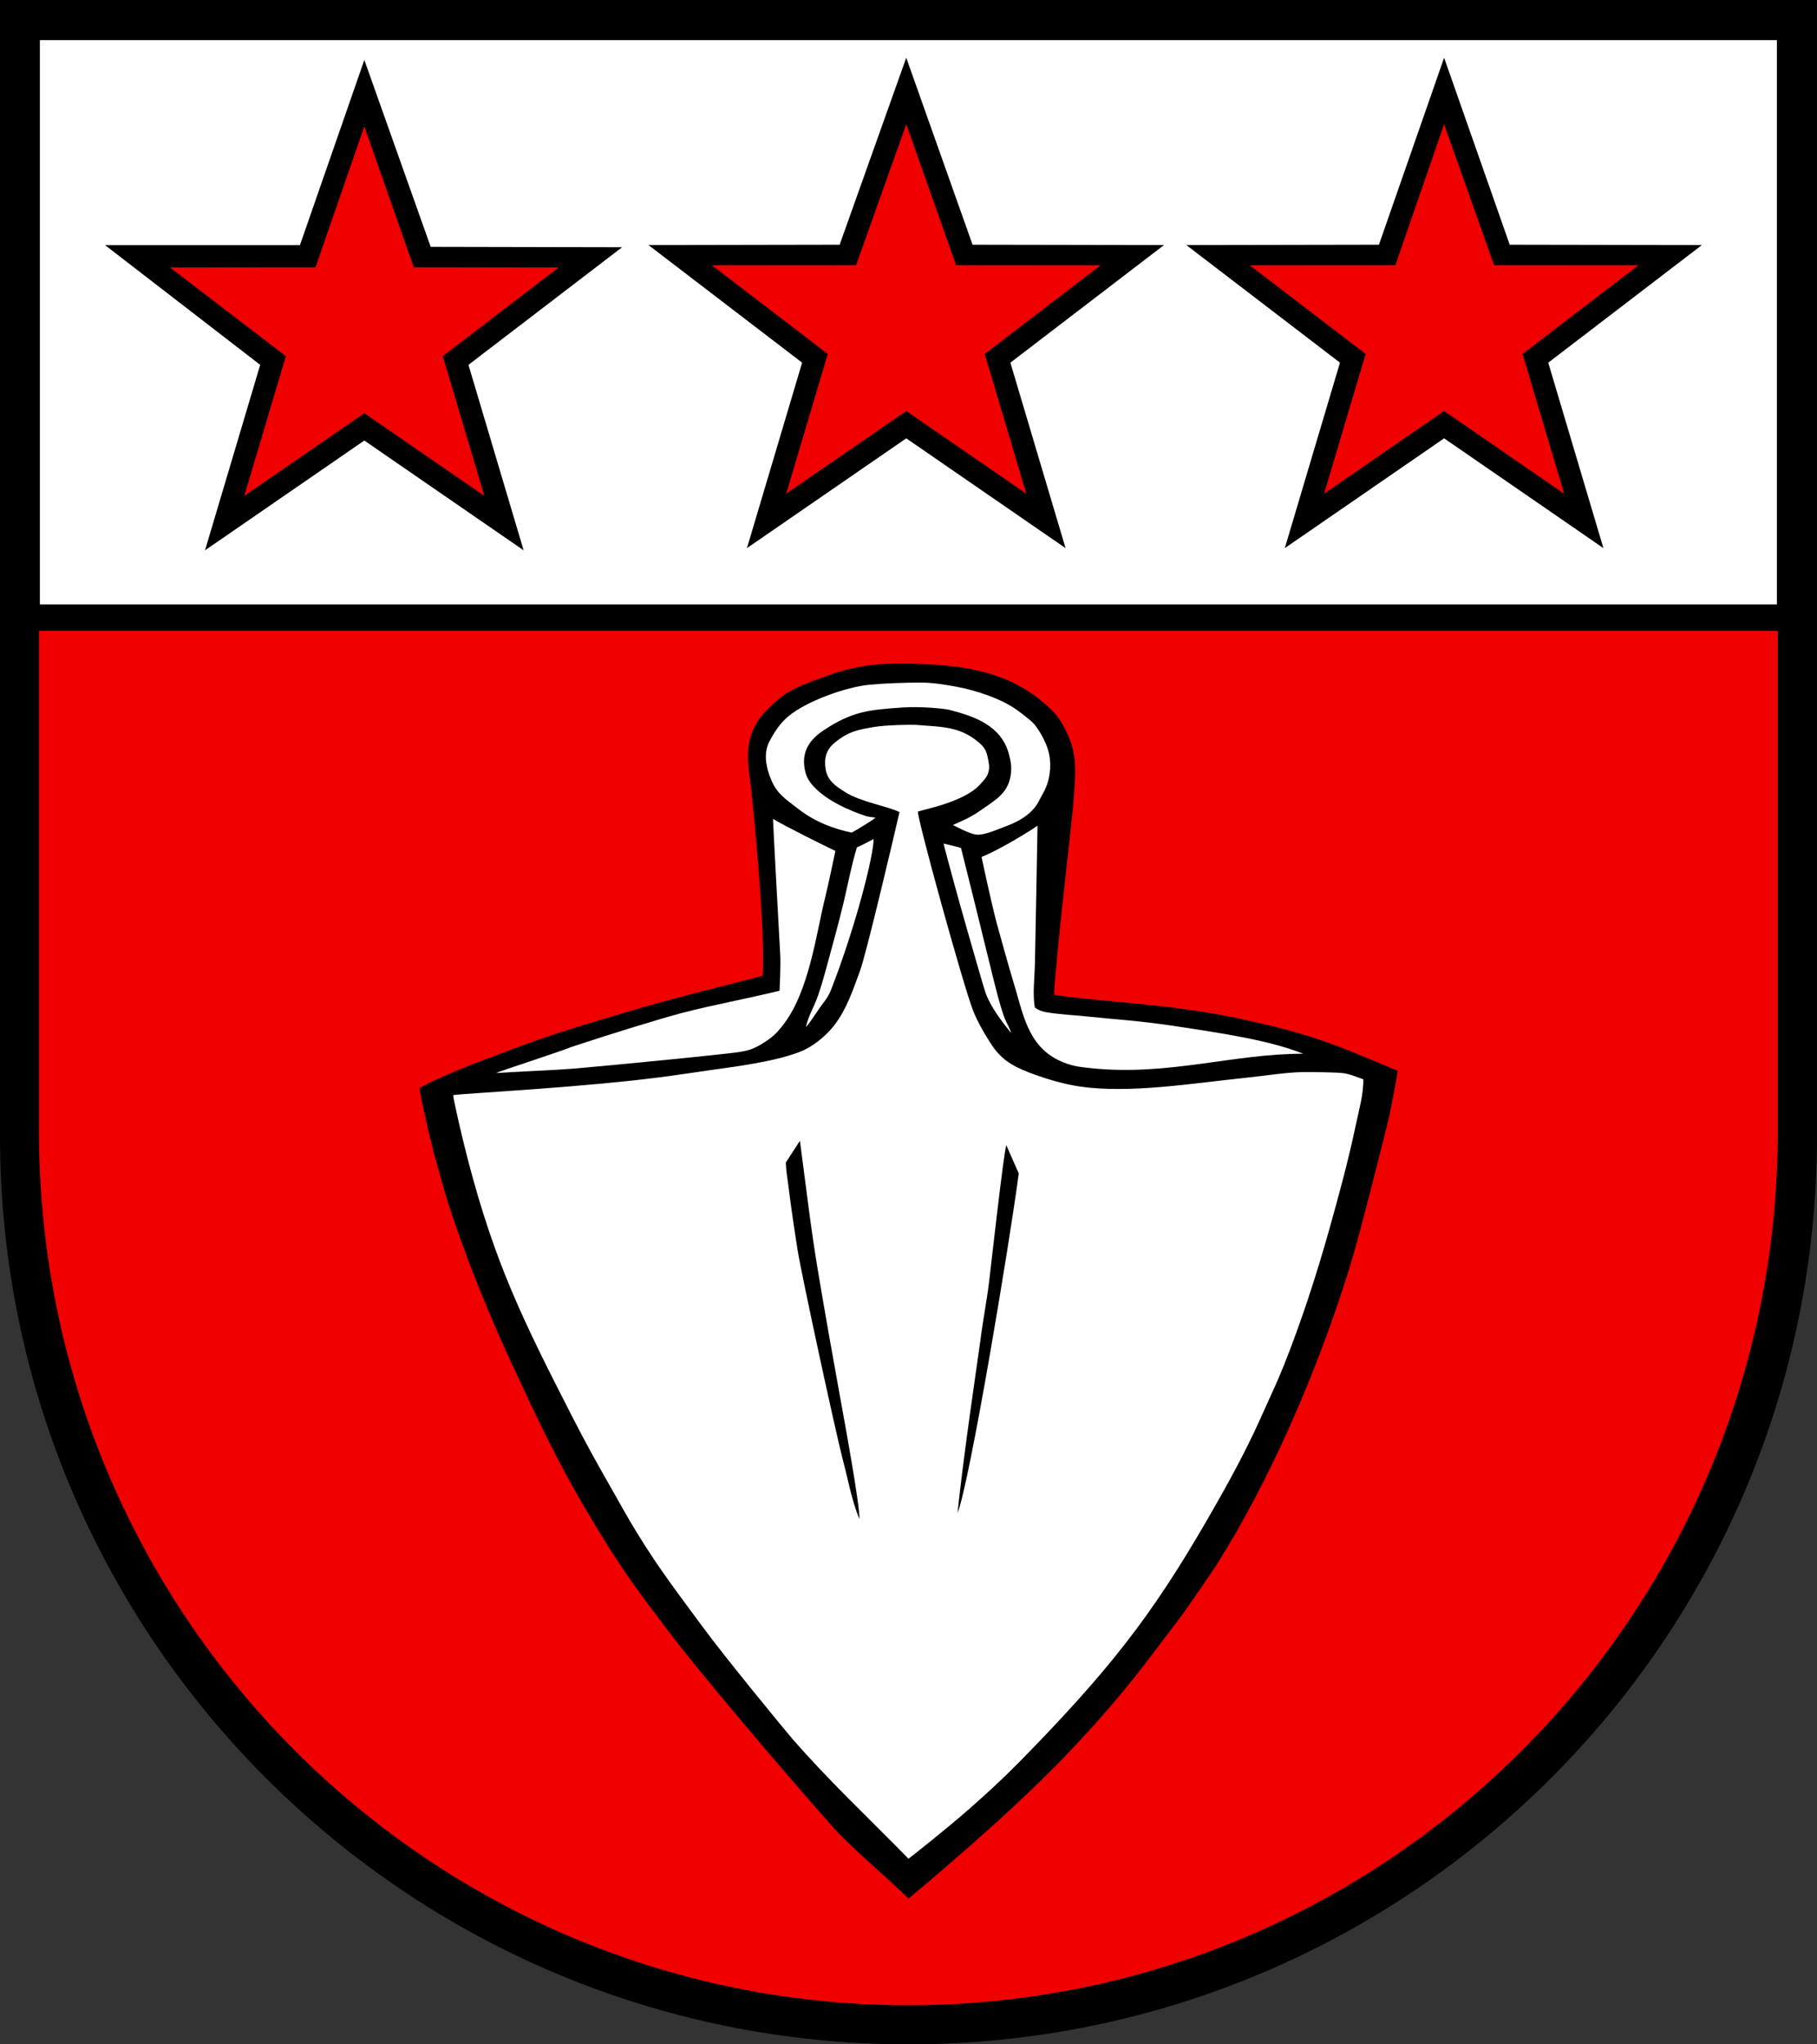 <?xml version="1.0" encoding="iso-8859-1"?>
<!-- Generator: Adobe Illustrator 10.0, SVG Export Plug-In . SVG Version: 3.0.0 Build 77)  -->
<!DOCTYPE svg PUBLIC "-//W3C//DTD SVG 1.0//EN"    "http://www.w3.org/TR/2001/REC-SVG-20010904/DTD/svg10.dtd">
<svg  xmlns="http://www.w3.org/2000/svg" xmlns:xlink="http://www.w3.org/1999/xlink" xmlns:a="http://ns.adobe.com/AdobeSVGViewerExtensions/3.0/"
	 width="283.465" height="318.897" viewBox="0 0 283.465 318.897"
	 style="overflow:visible;enable-background:new 0 0 283.465 318.897" xml:space="preserve">
	<rect x="0" y="0" width="283.465" height="318.897" fill="#333333" stroke="none"/>
	<g id="CMYK_Wappen">
		<path style="fill-rule:evenodd;clip-rule:evenodd;" d="M0,0h283.465v177.165c0,78.278-63.455,141.732-141.732,141.732
			S0,255.443,0,177.165V0z"/>
		<g>
			
				<path style="fill-rule:evenodd;clip-rule:evenodd;fill:#F00000;stroke:#F00000;stroke-width:0.283;stroke-miterlimit:3.864;" d="
				M141.732,296.34c1.126-0.933,15.648-12.964,24.581-22.348c2.774-2.915,4.316-4.584,6.945-7.632
				c4.53-5.252,7.392-9.292,10.987-13.985c0.952-1.242,5.146-7.382,5.634-8.151c8.411-13.274,15.588-30.025,20.317-44.912
				c1.472-4.63,2.672-9.363,3.883-14.065c0.829-3.22,1.644-6.443,2.45-9.669c0.543-2.172,1.658-8.03,1.658-8.651
				c-5.078-2.059-9.309-4.076-15.525-5.891c-3.085-0.9-4.858-1.295-7.994-1.999c-11.544-2.589-20.168-2.61-30.077-3.964
				c-0.08-0.25,0.622-7.493,0.855-9.803c0.519-5.126,2.082-18.709,2.178-20.378c0.191-3.343,0.786-6.81-0.999-10.529
				c-0.861-1.795-1.479-2.823-2.945-4.169c-4.489-4.121-9.822-6.321-19.089-6.721c-5.986-0.258-10.063-0.239-15.934,1.934
				c-3.397,1.257-5.559,1.883-8.2,4.361c-1.142,1.07-1.811,1.705-2.598,3.057c-1.869,3.213-1.292,6.453-0.898,9.49
				c0.273,2.114,2.334,22.357,1.897,29.788c-4.021,1.061-12.911,3.187-21.057,5.614c-7.466,2.225-11.704,3.441-18.985,6.213
				c-5.347,2.036-9.218,3.421-13.518,5.694c0.092,1.25,1.791,8.756,2.656,11.708c0.56,1.909,1.037,3.86,1.639,5.754
				c2.907,9.159,6.62,18.221,10.688,26.911c3.288,7.025,6.276,13.553,11.128,21.756c2.586,4.372,4.089,6.821,6.992,10.988
				c1.904,2.733,3.382,4.599,5.074,6.873c6.451,8.669,25.007,30.135,27.369,32.564C134.121,289.548,138.259,292.94,141.732,296.34z
				 M6.219,98.539h270.99v77.939c0,75.208-60.662,136.174-135.495,136.174S6.219,251.686,6.219,176.478V98.539z"/>
			<g>
				<g>
					<path style="fill:#F00000;stroke:#F00000;stroke-width:0.283;stroke-miterlimit:3.864;" d="M75.317,77.016L56.836,64.281
						L38.357,77.016l6.399-21.512L26.936,41.863l22.39-0.024l7.512-21.701l7.621,21.701l22.28,0.024L68.917,55.504L75.317,77.016z"
						/>
				</g>
				<g>
					<path style="fill:#F00000;stroke:#F00000;stroke-width:0.283;stroke-miterlimit:3.864;" d="M159.862,76.674l-18.48-12.734
						l-18.479,12.734l6.399-21.511L111.48,41.522l22.178-0.016l7.724-21.709l7.677,21.709l22.225,0.017l-17.821,13.64
						L159.862,76.674z"/>
				</g>
				<g>
					<path style="fill:#F00000;stroke:#F00000;stroke-width:0.283;stroke-miterlimit:3.864;" d="M243.771,76.674l-18.48-12.734
						l-18.479,12.734l6.399-21.511L195.39,41.522l22.402-0.016l7.499-21.709l7.7,21.709l22.201,0.017l-17.821,13.64L243.771,76.674z
						"/>
				</g>
			</g>
		</g>
		<g>
			<path style="fill-rule:evenodd;clip-rule:evenodd;fill:#FFFFFF;" d="M81.69,85.843l-8.607-28.93l23.968-18.345l-29.859-0.062
				L56.837,9.35l-10.045,28.89h-30.4l24.199,18.674l-8.607,28.93l24.853-17.126L81.69,85.843z M166.235,85.502l-8.607-28.93
				l23.968-18.345l-29.87-0.054L141.382,9.008l-10.391,29.164l-29.823,0.054l23.968,18.345l-8.606,28.931l24.853-17.126
				L166.235,85.502z M250.145,85.502l-8.607-28.93l23.968-18.345l-29.979-0.054L225.291,9.008l-10.166,29.164l-30.048,0.054
				l23.968,18.345l-8.606,28.931l24.853-17.126L250.145,85.502z M277.209,94.287H6.219V6.26h270.99V94.287z"/>
			<g>
				<path style="fill-rule:evenodd;clip-rule:evenodd;fill:#FFFFFF;" d="M134.059,236.94c0.219-1.557-2.521-16.38-2.973-18.868
					c-1.206-6.631-2.381-13.273-3.496-19.919c-1.122-6.686-1.894-13.477-2.797-20.198l-2.201,3.385
					c0.041,1.239,0.23,2.252,0.383,3.488c0.417,3.367,0.911,6.718,1.438,10.069c0.613,3.896,6.003,28.772,7.112,32.964
					C132.378,231.084,132.816,233.835,134.059,236.94z M149.392,236.007c1.934-5,8.057-41.771,9.543-52.957l-1.938-4.396
					c-0.37,0.662-2.547,20.15-2.697,21.357c-0.374,3.004-0.963,5.985-1.338,8.99C152.803,210.268,150.191,227.74,149.392,236.007z
					 M141.732,289.94c-6.061-6.19-12.56-12.289-18.238-18.845c-0.831-0.959-10.379-12.54-14.024-17.521
					c-3.458-4.727-6.484-8.575-10.068-14.425c-1.486-2.426-2.252-3.839-3.656-6.313c-2.607-4.594-4.088-7.184-6.492-11.887
					c-7.694-15.048-12.031-23.802-16.289-40.157c-1.005-3.859-2.22-9.258-2.271-9.969c2.407-0.324,20.565-1.191,33.602-2.955
					c2.489-0.337,4.253-0.621,6.374-0.92c4.288-0.606,10.206-1.334,14.224-2.917c1.943-0.766,4.014-2.478,5.254-4.096
					c1.97-2.569,2.874-5.42,3.996-8.431c0.996-2.674,5.228-20.668,6.183-24.83c-1.938-0.936-6.066-1.6-8.4-3.067
					c-1.525-0.958-2.842-1.808-3.133-3.666c-0.259-1.657,0.102-3.005,1.399-4.067c2.2-1.8,3.593-2.029,6.134-2.466
					c1.934-0.333,5.812-0.38,6.6-0.333c4.084,0.33,7,0.2,10.066,3c0.852,0.777,1.014,1.558,1.216,2.692
					c0.074,0.421,0.124,0.666,0.093,1.092c-0.087,1.167-0.705,1.738-1.498,2.598c-2.477,2.686-8.944,3.867-9.587,4.135
					c-0.338,0.379,7.032,27.07,8.588,31.046c0.699,1.788,1.933,3.898,2.997,5.494c1.695,2.544,3.934,3.521,6.732,4.535
					c1.363,0.494,4.217,1.432,7.016,1.832c7.777,1.109,17.454-0.517,26.107-1.412c2.834-0.293,5.763-0.792,8.609-0.859
					c1.244-0.029,5.293,0.063,6.034,0.14c1.179,0.123,2.293,0.609,3.396,0.999c0,2.463-0.686,4.76-1.191,7.166
					c-1.159,5.504-2.622,10.878-4.143,16.289c-2.021,7.196-4.362,14.371-7.132,21.317c-0.949,2.382-2.076,4.727-3.116,7.072
					c-2.13,4.8-4.18,8.753-7.232,14.145c-8.985,15.873-15.313,24.346-27.948,37.5c-3.985,4.149-6.316,6.421-10.628,10.229
					C147.684,285.28,141.793,289.924,141.732,289.94z"/>
				<path style="fill-rule:evenodd;clip-rule:evenodd;fill:#FFFFFF;" d="M203.306,164.37c-5.241-2.078-12.242-3.139-20.216-4.34
					c-5.332-0.804-9.163-1.014-13.747-1.494c-2.012-0.21-4.125-0.303-6.113-0.64c-0.611-0.104-1.318-0.343-1.798-0.759
					c-0.348-2.09-0.03-4.571,0.021-6.673c0.101-4.196,0.406-21.658,0.406-21.658c-1.373,0.954-6.047,3.818-8.733,4.867
					c0,0,1.461,6.906,2.334,10.198c0.291,1.099,2.041,7.381,2.666,9.401c1.431,4.621,2.128,9.769,7.066,12.134
					c1.821,0.872,3.146,1.026,5.03,1.22C182.325,167.874,192.275,164.37,203.306,164.37z"/>
				<path style="fill-rule:evenodd;clip-rule:evenodd;fill:#FFFFFF;" d="M77.395,167.379c2.259-0.157,9.707-0.482,11.959-0.674
					c2.642-0.225,15.296-1.39,24-2.357c3.03-0.337,3.898-0.47,5.928-1.776c1.378-0.887,2.071-1.604,3.044-2.898
					c3.976-5.288,5.071-14.381,6.383-19.578c0.491-1.942,1.617-7.355,1.617-7.355c-1.663-0.779-8.222-4.055-9.733-5
					c0.053,1.575,0.798,15.218,1.124,21.106c0.101,1.806-0.1,5.693-0.1,5.693c-5.077,1.252-10.266,2.175-15.322,3.497
					c-2.969,0.775-10.435,3.059-17.035,5.237C87.096,164.146,77.732,167.157,77.395,167.379z"/>
				<path style="fill-rule:evenodd;clip-rule:evenodd;fill:#FFFFFF;" d="M157.736,161.133c-0.199-0.795-0.638-1.391-0.939-2.138
					c-0.759-1.875-1.744-5.978-2.257-8.071l-2.758-11.208c-0.641-2.614-1.857-7.443-1.857-7.443
					c-0.747-0.244-1.957-0.485-2.717-0.688c-0.011,0.148,2.479,9.365,3.716,13.585c0,0,2.538,8.931,2.877,9.83
					C154.618,157.167,156.282,159.332,157.736,161.133z"/>
				<path style="fill-rule:evenodd;clip-rule:evenodd;fill:#FFFFFF;" d="M125.731,160.221c0.509-0.545,1.225-1.643,1.958-2.728
					c0.8-1.182,1.438-1.76,1.958-3.09c3.878-9.93,6.705-21.193,6.633-23.518c-0.846,0.448-1.722,0.915-2.598,1.299
					c-0.867,2.849-1.418,5.854-2.11,8.75c-0.82,3.427-1.789,6.826-2.704,10.229c-0.352,1.306-0.671,2.415-1.179,3.934
					C127.011,157.126,126.109,158.391,125.731,160.221z"/>
				<path style="fill-rule:evenodd;clip-rule:evenodd;fill:#FFFFFF;" d="M132.858,129.874c1.093-0.553,3.65-2.187,3.722-2.324
					c-0.437-0.089-1.106-0.118-1.499-0.26c-0.372-0.134-5.423-1.683-8.09-4.549c-0.91-0.979-1.313-1.759-1.499-3.083
					c-0.349-2.488,0.826-4.291,2.966-5.717c4.601-3.067,7.255-3.204,12.198-3.572c2.894-0.215,6.676,0.167,7.431,0.359
					c4.005,1.018,8.141,2.491,9.31,6.906c0.313,1.183,0.497,2.17,0.239,3.523c-0.526,2.776-2.548,3.743-4.849,5.384
					c-1.476,1.053-3.233,1.738-4.121,2.148c0,0,2.485,1.356,3.597,1.499c1.251,0.16,3.388-0.829,4.529-1.246
					c1.214-0.444,3.301-1.305,4.642-2.99c0.595-0.748,0.85-1.465,1.237-2.117c0.843-1.418,1.338-3.307,1.115-5.474
					c-0.237-2.309-1.797-4.633-2.461-5.419c-0.496-0.587-1.979-1.673-2.6-2.134c-2.423-1.794-6.457-3.112-9.46-3.675
					c-1.815-0.34-3.774-0.658-5.607-0.658c-2.478,0-5.533,0.105-8,0.333c-3.548,0.328-9.828,2.527-12.703,4.96
					c-1.278,1.081-2.135,2.408-2.91,3.869c-0.928,1.746-0.635,3.926,0.313,6.12c0.915,2.115,2.222,2.896,4.034,4.318
					C127.239,128.308,130.151,129.294,132.858,129.874z"/>
			</g>
		</g>
	</g>
</svg>
